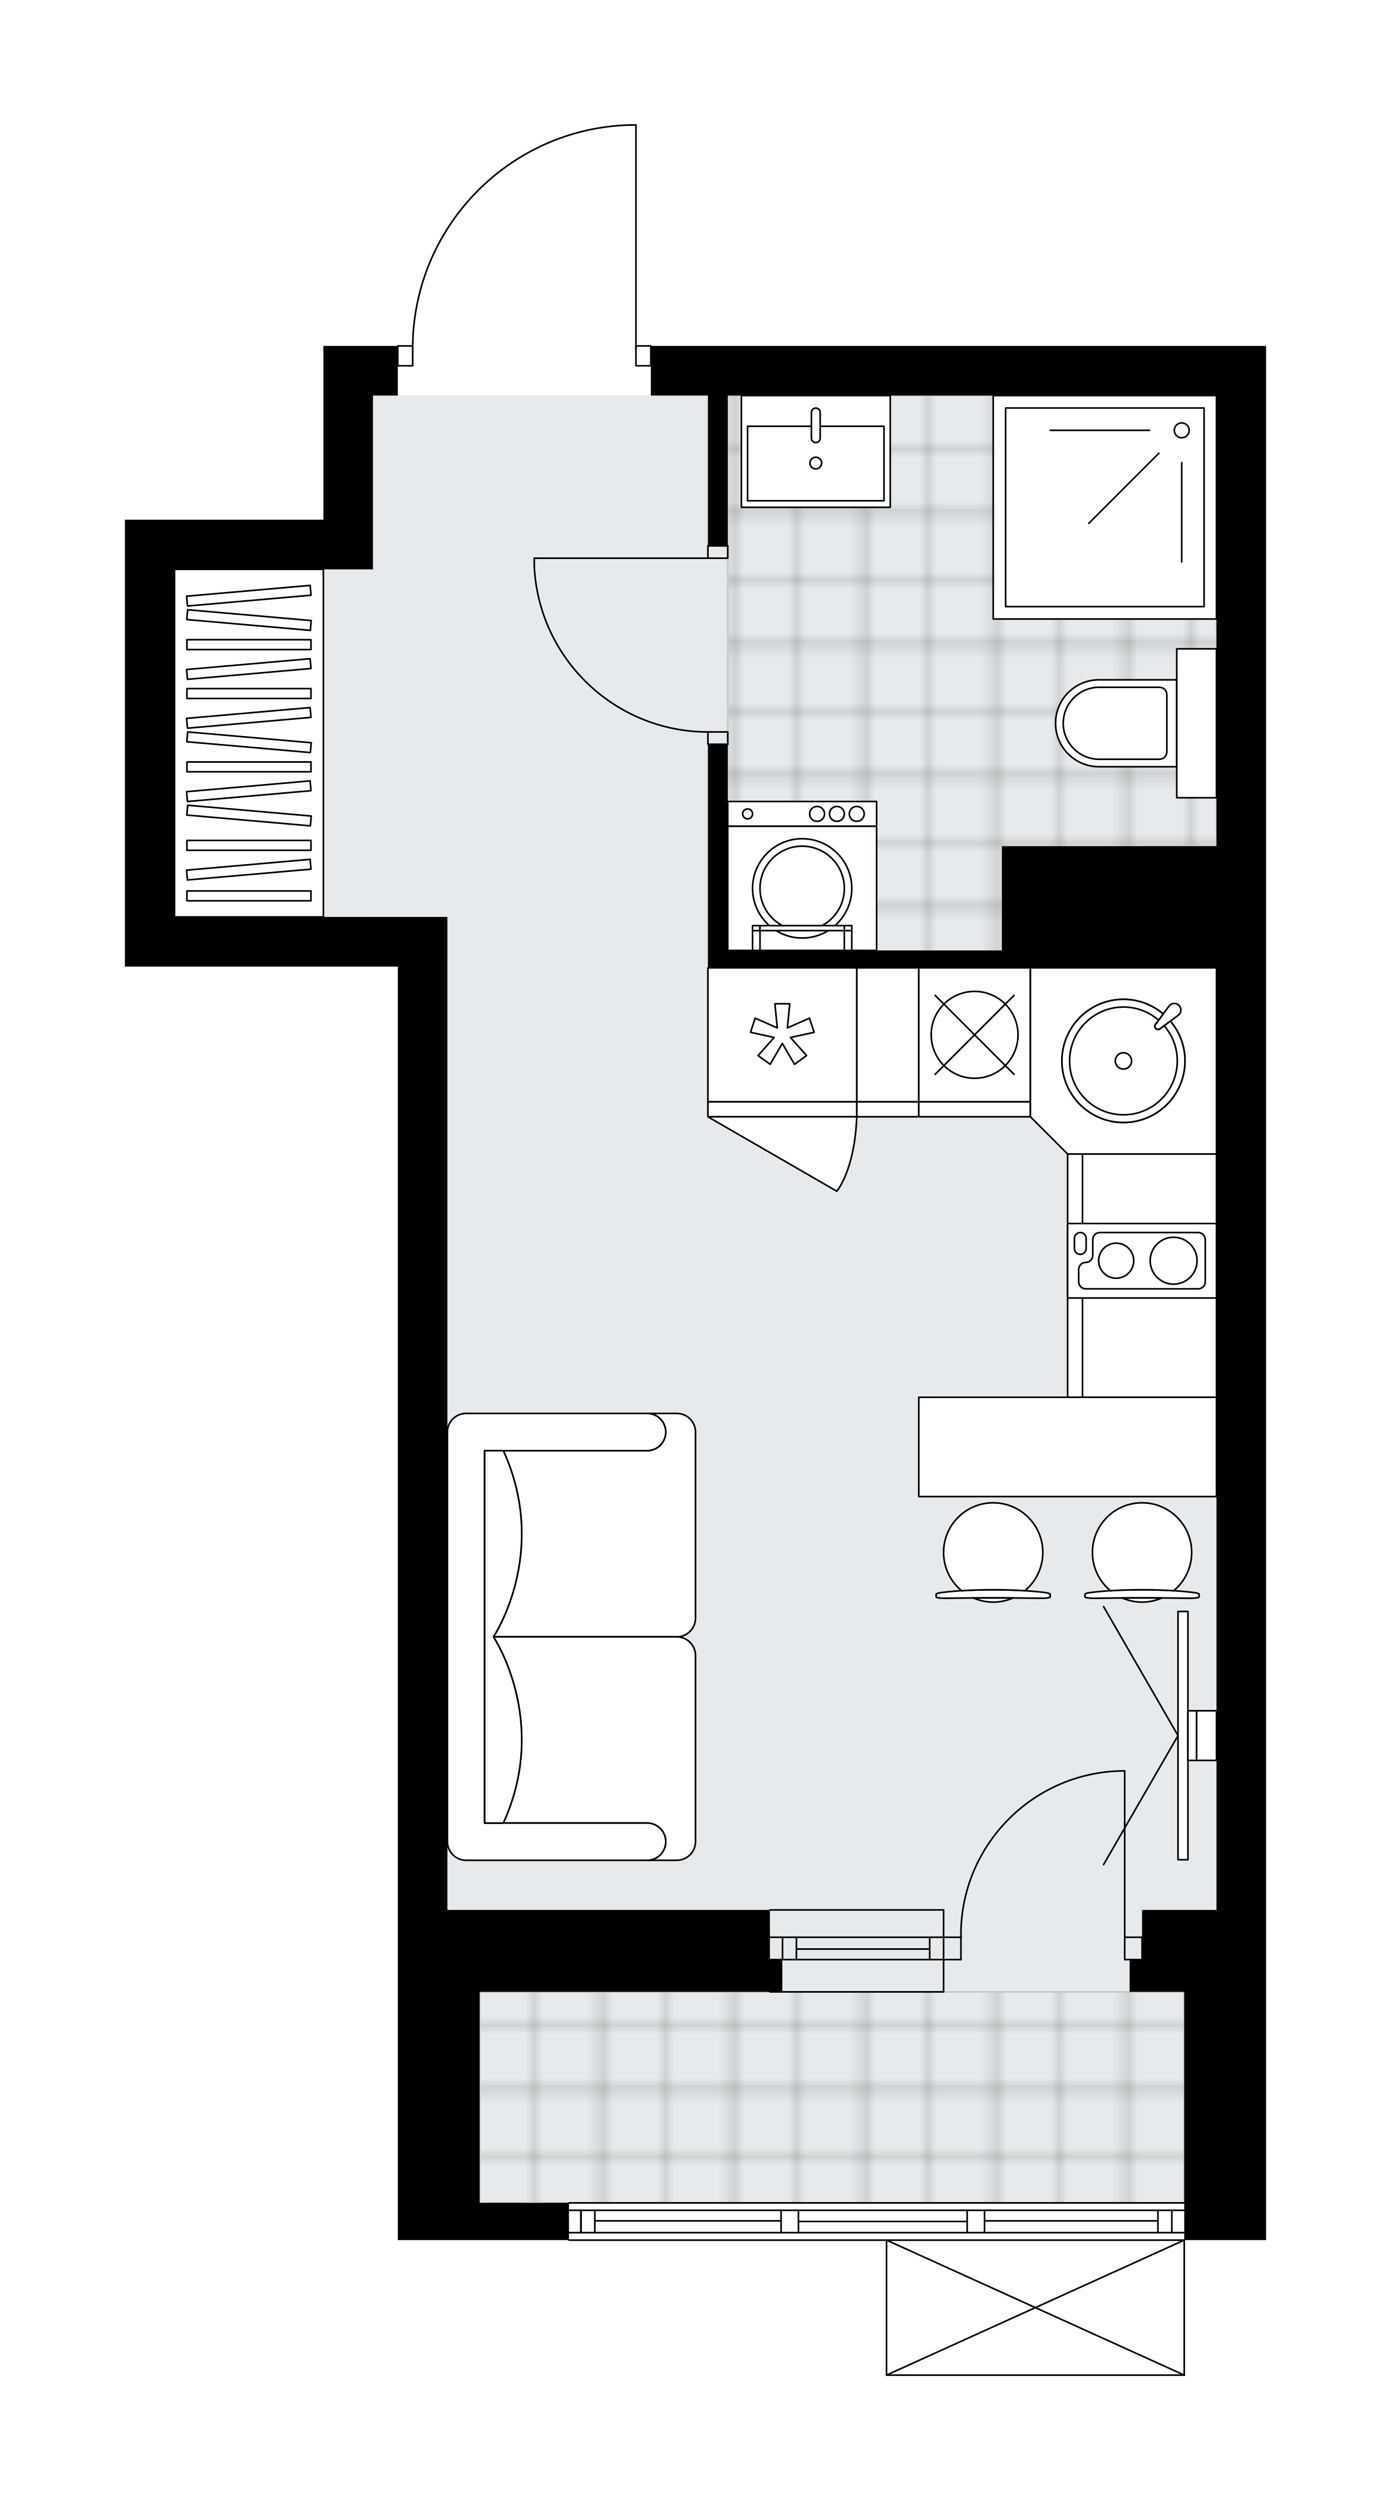 <svg xmlns="http://www.w3.org/2000/svg" xmlns:xlink="http://www.w3.org/1999/xlink" height="2000px" id="Layer_1" style="enable-background:new 0 0 1113.53 2000;" version="1.1" viewBox="0 0 1113.53 2000" width="1113.53px" x="0px" y="0px" xml:space="preserve">
<style type="text/css">
	.st0{fill:none;}
	.st1{opacity:0.25;fill:none;stroke:#070606;stroke-width:0.4;stroke-miterlimit:10;}
	.st2{fill:#FFFFFF;}
	.st3{fill:#E7EAEC;}
	.st4{fill:url(#SVGID_1_);stroke:#C8C8C8;stroke-width:1.3;stroke-miterlimit:10;}
	
		.st5{fill:url(#SVGID_00000164509052963385756350000016567398167781182394_);stroke:#C8C8C8;stroke-width:1.3;stroke-miterlimit:10;}
	.st6{fill:none;stroke:#000000;stroke-width:1.3;stroke-linecap:round;stroke-linejoin:round;stroke-miterlimit:10;}
	.st7{fill:#FFFFFF;stroke:#000000;stroke-width:1.3;stroke-linecap:round;stroke-linejoin:round;stroke-miterlimit:10;}
	.st8{fill:none;stroke:#000000;stroke-width:1.3;stroke-linecap:round;stroke-linejoin:round;}
	.st9{fill:none;stroke:#000000;stroke-width:1.3;stroke-linecap:round;stroke-linejoin:round;stroke-dasharray:10.449,10.449;}
	.st10{fill:none;stroke:#000000;stroke-width:1.3;stroke-linecap:round;stroke-linejoin:round;stroke-dasharray:9.929,9.929;}
	.st11{font-family:'Arial-BoldMT','Arial'; font-weight:bold;}
	.st12{font-size:104.089px;}
	.st13{font-size:88.075px;}
	.st14{font-family: 'ArialMT','Arial';}
	.st15{font-size:40px;}
</style>
<pattern height="14.57" id="New_Pattern_Swatch_2" patternUnits="userSpaceOnUse" style="overflow:visible;" viewBox="7.49 -22.06 14.57 14.57" width="14.57" x="-443.46" y="-0.36">
	<g>
		<rect class="st0" height="14.57" width="14.57" x="7.49" y="-22.06" />
		<g>
			<rect class="st1" height="7.29" width="7.29" x="14.77" y="-7.49" />
		</g>
		<g>
			<rect class="st1" height="7.29" width="7.29" x="0.2" y="-7.49" />
		</g>
		<g>
			<rect class="st1" height="7.29" width="7.29" x="22.06" y="-14.77" />
		</g>
		<g>
			<rect class="st1" height="7.29" width="7.29" x="7.49" y="-14.77" />
			<rect class="st1" height="7.29" width="7.29" x="14.77" y="-22.06" />
		</g>
		<g>
			<rect class="st1" height="7.29" width="7.29" x="0.2" y="-22.06" />
		</g>
		<g>
			<rect class="st1" height="7.29" width="7.29" x="22.06" y="-29.35" />
		</g>
		<g>
			<rect class="st1" height="7.29" width="7.29" x="7.49" y="-29.35" />
		</g>
	</g>
</pattern>
<path class="st2" d="M1013.53,276.73v1251.14V1792h-64.89v108c0,0,0,0.01,0,0.01c0,0.04-0.02,0.07-0.02,0.11  c-0.01,0.05-0.01,0.1-0.03,0.15c0,0,0,0,0,0.01c0,0.01-0.01,0.01-0.01,0.01c-0.05,0.1-0.12,0.17-0.2,0.23  c-0.02,0.02-0.04,0.03-0.06,0.04c-0.09,0.05-0.2,0.09-0.31,0.09H709.68c-0.12,0-0.22-0.04-0.31-0.09c-0.02-0.01-0.04-0.03-0.06-0.04  c-0.08-0.06-0.16-0.14-0.2-0.23c0-0.01-0.01-0.01-0.01-0.01c0,0,0,0,0-0.01c-0.02-0.04-0.02-0.1-0.03-0.15  c-0.01-0.04-0.02-0.07-0.02-0.11c0,0,0-0.01,0-0.01v-107.35H455.48c-0.36,0-0.65-0.29-0.65-0.65h-70.84h-65.54v-264.13V773.22  H139.72H100V455.46v-39.72h158.88V276.73h39.72h19.21c0-0.36,0.29-0.65,0.65-0.65h11.3c0.67-45.95,18.59-89.31,50.67-122.35  c32.7-33.68,76.54-52.99,123.46-54.38c0,0,0.01,0,0.01,0c0,0,0.01,0,0.01,0h5.21c0.36,0,0.65,0.29,0.65,0.65v176.08h11.27  c0.36,0,0.65,0.29,0.65,0.65h452.15H1013.53z" id="background" />
<g id="floor">
	<polygon class="st3" points="358.17,316.45 298.59,316.45 298.59,454.53 139.72,454.53 139.72,733.5 298.59,733.5 298.59,766.26    358.17,766.26 358.17,1762.22 973.82,1762.22 973.82,766.26 973.82,316.45  " />
	<pattern id="SVGID_1_" patternTransform="matrix(0 7.006 -7.006 0 -43659.754 41666.594)" xlink:href="#New_Pattern_Swatch_2">
	</pattern>
	<rect class="st4" height="168.81" width="564.01" x="383.99" y="1593.41" />
	
		<pattern id="SVGID_00000161593022644581172250000002030085939564205218_" patternTransform="matrix(0 7.006 -7.006 0 -43659.754 41666.594)" xlink:href="#New_Pattern_Swatch_2">
	</pattern>
	
		<polygon points="   917.28,676.9 973.82,676.9 973.82,316.45 582.58,316.45 582.58,766.26 917.28,766.26  " style="fill:url(#SVGID_00000161593022644581172250000002030085939564205218_);stroke:#C8C8C8;stroke-width:1.3;stroke-miterlimit:10;" />
	<g id="LWPOLYLINE_00000158749355077503297100000018407427925672585883_">
		<rect class="st6" height="9.93" width="15.89" x="566.7" y="436.6" />
	</g>
	<g id="LWPOLYLINE_00000022524283980724184020000011072334966811045548_">
		<rect class="st6" height="9.93" width="15.89" x="566.7" y="585.54" />
	</g>
	<g id="LINE_00000132056262215671523170000002300093120864756100_">
		<line class="st6" x1="566.7" x2="582.58" y1="436.6" y2="436.6" />
	</g>
	<g id="LINE_00000001623772470544548900000010599153887546087099_">
		<line class="st6" x1="566.7" x2="582.58" y1="595.47" y2="595.47" />
	</g>
	<g id="LINE_00000110465596968523445350000014613448978571609994_">
		<line class="st6" x1="566.7" x2="427.68" y1="446.53" y2="446.53" />
	</g>
	<g id="ARC_00000104676386844591719300000003978967580761597601_">
		<path class="st6" d="M566.7,585.54c-74.46-0.05-135.71-58.67-139.02-133.06" />
	</g>
	<g id="LINE_00000027587424578750345310000017277475085330161328_">
		<line class="st6" x1="427.68" x2="427.68" y1="446.53" y2="452.49" />
	</g>
	<g id="LWPOLYLINE_00000095304474364559256870000013095749856068573850_">
		<rect class="st6" height="15.89" width="11.92" x="318.45" y="276.73" />
	</g>
	<g id="LWPOLYLINE_00000068662215171786595930000014806476224703004858_">
		<rect class="st6" height="15.89" width="11.92" x="509.1" y="276.73" />
	</g>
	<g id="LWPOLYLINE_00000141417021659020144700000001708533240937072279_">
		<path class="st6" d="M503.9,100c-96.65,2.86-173.52,82.04-173.53,178.73" />
	</g>
	<g id="LINE_00000073723237418434367820000016091318363612432032_">
		<line class="st6" x1="509.1" x2="509.1" y1="278.73" y2="100" />
	</g>
	<g id="LINE_00000031925174940814013100000003639819503563589550_">
		<line class="st6" x1="509.1" x2="503.9" y1="100" y2="100" />
	</g>
	<g id="ARC_00000032606303888710354160000009581480384998959745_">
		<path class="st6" d="M769.26,1549.72c-0.01-0.65-0.01-1.3-0.01-1.95c-0.01-72.4,58.68-131.1,131.09-131.11" />
	</g>
	<g id="LINE_00000009573494515994370810000003289838474880981686_">
		<line class="st6" x1="900.34" x2="900.34" y1="1549.72" y2="1416.66" />
	</g>
	<g id="LINE_00000151507454610084384270000002989342064268068278_">
		<line class="st6" x1="755.36" x2="769.26" y1="1549.72" y2="1549.72" />
	</g>
	<g id="LINE_00000029037340604063646830000003368703827186380703_">
		<line class="st6" x1="769.26" x2="769.26" y1="1549.72" y2="1567.59" />
	</g>
	<g id="LINE_00000145768026067270624440000017613543052184231866_">
		<line class="st6" x1="769.26" x2="755.36" y1="1567.59" y2="1567.59" />
	</g>
	<g id="LINE_00000062913749470264387390000014600793430587258808_">
		<line class="st6" x1="914.24" x2="900.34" y1="1567.59" y2="1567.59" />
	</g>
	<g id="LINE_00000048502281289238521990000008605298592602437249_">
		<line class="st6" x1="900.34" x2="900.34" y1="1567.59" y2="1549.72" />
	</g>
	<g id="LINE_00000040539145913889380140000001928962650352989628_">
		<line class="st6" x1="900.34" x2="914.24" y1="1549.72" y2="1549.72" />
	</g>
	<g id="LINE_00000173156651319407798070000003674287246693144470_">
		<line class="st6" x1="914.24" x2="914.24" y1="1567.59" y2="1549.72" />
	</g>
	<g id="LINE_00000111168639643822805860000003355755976135266700_">
		<line class="st6" x1="755.36" x2="616.35" y1="1549.72" y2="1549.72" />
	</g>
	<g id="LINE_00000156583110857021067220000009654914765526099846_">
		<line class="st6" x1="755.36" x2="616.35" y1="1567.59" y2="1567.59" />
	</g>
	<g id="LINE_00000018196240902680442950000014901790773545816966_">
		<line class="st6" x1="744.24" x2="637.54" y1="1559.15" y2="1559.15" />
	</g>
	<g id="LINE_00000118364775929492735140000013296180522518459067_">
		<line class="st6" x1="626.42" x2="626.42" y1="1549.72" y2="1567.59" />
	</g>
	<g id="LINE_00000057856534892814835400000015033356144302654616_">
		<line class="st6" x1="744.24" x2="744.24" y1="1549.72" y2="1567.59" />
	</g>
	<g id="LINE_00000077311291978531026150000011273267326049095357_">
		<line class="st6" x1="755.36" x2="616.35" y1="1527.87" y2="1527.87" />
	</g>
	<g id="LINE_00000097501486027442884420000006844756473827665549_">
		<line class="st6" x1="616.35" x2="755.36" y1="1593.41" y2="1593.41" />
	</g>
	<g id="LINE_00000018212305588922498780000017298558120558559616_">
		<line class="st6" x1="637.54" x2="637.54" y1="1549.71" y2="1567.58" />
	</g>
	<g id="LINE_00000165233438862371638320000004178170447887190916_">
		<line class="st6" x1="755.36" x2="755.36" y1="1527.87" y2="1593.41" />
	</g>
	<g id="LINE_00000157309111565873122630000004976954667644853660_">
		<line class="st6" x1="455.48" x2="948" y1="1762.22" y2="1762.22" />
	</g>
	<g id="LINE_00000136372545923267674850000003458703015391296913_">
		<line class="st6" x1="465.06" x2="465.06" y1="1768.17" y2="1786.05" />
	</g>
	<g id="LINE_00000015355256943772262810000008950767705965225145_">
		<line class="st6" x1="938.07" x2="938.07" y1="1768.17" y2="1786.05" />
	</g>
	<g id="LINE_00000181072780301888239220000011345834772356449670_">
		<line class="st6" x1="625.28" x2="476.18" y1="1776.61" y2="1776.61" />
	</g>
	<g id="LINE_00000103954197612036963050000015567254200146278321_">
		<line class="st6" x1="926.95" x2="788.13" y1="1776.61" y2="1776.61" />
	</g>
	<g id="LINE_00000044162696492925812920000006389295886736851085_">
		<line class="st6" x1="926.95" x2="926.95" y1="1786.05" y2="1768.17" />
	</g>
	<g id="LINE_00000008847212801244409420000017671882027217672323_">
		<line class="st6" x1="465.06" x2="465.06" y1="1768.17" y2="1786.05" />
	</g>
	<g id="LINE_00000130621416096627897040000013664376504353908914_">
		<line class="st6" x1="476.18" x2="476.18" y1="1786.05" y2="1768.17" />
	</g>
	<g id="LINE_00000041292187262217689350000013021660202365143984_">
		<line class="st6" x1="639.18" x2="639.18" y1="1768.17" y2="1786.05" />
	</g>
	<g id="LINE_00000078024883046435355940000013128553369414810008_">
		<line class="st6" x1="639.18" x2="625.28" y1="1786.05" y2="1786.05" />
	</g>
	<g id="LINE_00000132059262920465811510000018045102519906706065_">
		<line class="st6" x1="625.28" x2="625.28" y1="1786.05" y2="1768.17" />
	</g>
	<g id="LINE_00000047051691152844692660000006672712997260478875_">
		<line class="st6" x1="625.28" x2="639.18" y1="1768.17" y2="1768.17" />
	</g>
	<g id="LINE_00000080893403833159767750000008193681377058027960_">
		<line class="st6" x1="948" x2="455.48" y1="1792" y2="1792" />
	</g>
	<g id="LINE_00000101101842610719625290000000215761642361058236_">
		<line class="st6" x1="788.13" x2="788.13" y1="1768.17" y2="1786.05" />
	</g>
	<g id="LINE_00000114038294391225561920000002791471746464901258_">
		<line class="st6" x1="788.13" x2="774.23" y1="1786.05" y2="1786.05" />
	</g>
	<g id="LINE_00000161593759511729607230000007892398060692499847_">
		<line class="st6" x1="774.23" x2="774.23" y1="1786.05" y2="1768.17" />
	</g>
	<g id="LINE_00000118376599384742224230000012945277735142890913_">
		<line class="st6" x1="774.23" x2="788.13" y1="1768.17" y2="1768.17" />
	</g>
	<g id="LINE_00000007397070220851711290000005958449190672227492_">
		<line class="st6" x1="774.23" x2="639.18" y1="1777.11" y2="1777.11" />
	</g>
	<g id="LWPOLYLINE_00000163064156386389455540000008261007542185251501_">
		<line class="st6" x1="788.13" x2="948" y1="1768.17" y2="1768.17" />
	</g>
	<g id="LWPOLYLINE_00000115512889179578129520000010209641314423095168_">
		<line class="st6" x1="774.23" x2="639.18" y1="1768.17" y2="1768.17" />
	</g>
	<g id="LWPOLYLINE_00000177447025187501315770000013502255721038981001_">
		<line class="st6" x1="625.28" x2="455.48" y1="1768.17" y2="1768.17" />
	</g>
	<g id="LWPOLYLINE_00000090986227463960554530000007862523804890682753_">
		<line class="st6" x1="788.13" x2="948" y1="1786.05" y2="1786.05" />
	</g>
	<g id="LWPOLYLINE_00000068653294451856038610000003153941119305713796_">
		<line class="st6" x1="774.23" x2="639.18" y1="1786.05" y2="1786.05" />
	</g>
	<g id="LWPOLYLINE_00000150104262002595232590000015937959881358923148_">
		<line class="st6" x1="625.28" x2="455.48" y1="1786.05" y2="1786.05" />
	</g>
	<g id="LINE_00000103948380730622436090000017986805370815229859_">
		<line class="st6" x1="948" x2="709.68" y1="1900" y2="1900" />
	</g>
	<g id="LINE_00000041271179988100325240000017511715900305083581_">
		<line class="st6" x1="709.68" x2="709.68" y1="1900" y2="1792" />
	</g>
	<g id="LINE_00000114070695802317961560000012687801282167465888_">
		<line class="st6" x1="948" x2="948" y1="1792" y2="1900" />
	</g>
	<g id="LWPOLYLINE_00000142151891269358113390000003332587914400081052_">
		<line class="st6" x1="709.68" x2="948" y1="1792" y2="1900" />
	</g>
	<g id="LWPOLYLINE_00000167396505325695829750000015018831597985075585_">
		<line class="st6" x1="948" x2="709.68" y1="1792" y2="1900" />
	</g>
	<g>
		<polygon points="616.35,1527.87 383.99,1527.87 358.17,1527.87 358.17,773.22 358.17,733.5 139.72,733.5 139.72,455.46     298.59,455.46 298.59,415.75 298.59,316.45 318.45,316.45 318.45,276.73 298.59,276.73 258.88,276.73 258.88,415.75 100,415.75     100,455.46 100,773.22 139.72,773.22 318.45,773.22 318.45,1527.87 318.45,1792 383.99,1792 455.48,1792 455.48,1762.22     383.99,1762.22 383.99,1593.41 626.28,1593.41 626.28,1567.59 616.35,1567.59   " />
		<polygon points="973.82,276.73 521.02,276.73 521.02,316.45 566.7,316.45 566.7,436.6 582.58,436.6 582.58,316.45 973.82,316.45     973.82,676.9 802.03,676.9 802.03,760.31 582.58,760.31 582.58,595.47 566.7,595.47 566.7,760.31 566.7,774.21 802.03,774.21     973.82,774.21 973.82,1527.87 948,1527.87 914.24,1527.87 914.24,1567.59 904.31,1567.59 904.31,1593.41 948,1593.41 948,1792     1013.53,1792 1013.53,1527.87 1013.53,276.73   " />
	</g>
</g>
<g id="mebel">
	<g>
		<rect class="st7" height="278.03" width="119.16" x="139.72" y="455.46" />
		<g>
			<rect class="st7" height="7.89" width="99.3" x="149.65" y="511.76" />
			<rect class="st7" height="7.89" width="99.3" x="149.65" y="550.86" />
			<rect class="st7" height="7.89" width="99.3" x="149.65" y="609.52" />
			
				<rect class="st7" height="7.89" transform="matrix(0.996 0.087 -0.087 0.996 44.002 -15.482)" width="99.3" x="149.65" y="492.21" />
			
				<rect class="st7" height="7.89" transform="matrix(0.996 0.087 -0.087 0.996 52.521 -15.11)" width="99.3" x="149.65" y="589.97" />
			
				<rect class="st7" height="7.89" transform="matrix(0.996 -0.087 0.087 0.996 -40.781 19.183)" width="99.3" x="149.65" y="472.66" />
			
				<rect class="st7" height="7.89" transform="matrix(0.996 -0.087 0.087 0.996 -45.893 19.407)" width="99.3" x="149.65" y="531.31" />
			
				<rect class="st7" height="7.89" transform="matrix(0.996 -0.087 0.087 0.996 -49.3 19.555)" width="99.3" x="149.65" y="570.41" />
			
				<rect class="st7" height="7.89" transform="matrix(0.996 0.087 -0.087 0.996 57.633 -14.887)" width="99.3" x="149.65" y="648.62" />
			
				<rect class="st7" height="7.89" transform="matrix(0.996 -0.087 0.087 0.996 -54.412 19.779)" width="99.3" x="149.65" y="629.07" />
			<rect class="st7" height="7.89" width="99.3" x="149.65" y="672.3" />
			<rect class="st7" height="7.89" width="99.3" x="149.65" y="712.72" />
			
				<rect class="st7" height="7.89" transform="matrix(0.996 -0.087 0.087 0.996 -59.884 20.018)" width="99.3" x="149.65" y="691.85" />
		</g>
	</g>
	<g>
		
			<rect class="st7" height="107.24" transform="matrix(-8.250840e-11 1 -1 -8.250840e-11 1940.66 100.271)" width="194.62" x="822.88" y="966.84" />
		
			<rect class="st7" height="11.92" transform="matrix(-8.250840e-11 1 -1 -8.250840e-11 1881.082 159.849)" width="194.62" x="763.31" y="1014.51" />
	</g>
	<g>
		<rect class="st7" height="107.24" width="49.65" x="685.85" y="774.21" />
		<rect class="st7" height="11.92" width="49.65" x="685.85" y="881.45" />
	</g>
	<g>
		<path class="st7" d="M518.04,1160.47L518.04,1160.47c8.23,0,14.89-6.67,14.89-14.89l0,0c0-8.23-6.67-14.89-14.89-14.89h0h23.78    c8.26,0,14.95,6.69,14.95,14.95v148.82c0,8.23-6.73,14.97-14.97,14.97l-146.8,0c0,0,45.18-67.17,7.92-148.94H518.04z" />
		<path class="st7" d="M518.04,1458.37L518.04,1458.37c8.23,0,14.89,6.67,14.89,14.89v0c0,8.23-6.67,14.89-14.89,14.89h0h23.78    c8.26,0,14.95-6.69,14.95-14.95v-148.82c0-8.23-6.73-14.97-14.97-14.97l-146.8,0c0,0,45.18,67.17,7.92,148.94H518.04z" />
		<path class="st7" d="M373.07,1130.69h144.97c8.23,0,14.89,6.67,14.89,14.89l0,0c0,8.23-6.67,14.89-14.89,14.89H387.96v297.89    h130.08c8.23,0,14.89,6.67,14.89,14.89l0,0c0,8.23-6.67,14.89-14.89,14.89H373.07c-8.23,0-14.89-6.67-14.89-14.89v-327.68    C358.17,1137.39,364.88,1130.69,373.07,1130.69z" />
		<path class="st7" d="M402.92,1458.37c37.27-81.77-7.92-148.94-7.92-148.94v-0.01c0,0,45.18-67.17,7.92-148.94h-14.96v297.89    L402.92,1458.37z" />
	</g>
	<g>
		<g>
			<g id="LINE_00000143596663000035524470000015435594904743993240_">
				<path class="st7" d="M872.95,1273.96c24.04-3.02,58.54-3.02,82.58,0c2.78,0.35,4.39,0.87,4.39,1.42v0.14v1.96      c0,0.59-3.11,1.07-6.95,1.07c-25.75-0.41-51.7-0.41-77.45,0c-3.84,0-6.95-0.48-6.95-1.07v-1.96v-0.14      C868.56,1274.83,870.17,1274.31,872.95,1273.96z" />
			</g>
			<g>
				<path class="st7" d="M898.52,1278.37c4.82,2.08,10.13,3.25,15.72,3.25s10.9-1.16,15.72-3.25      C919.47,1278.3,909,1278.3,898.52,1278.37z" />
				<path class="st7" d="M888.94,1272.52c16.19-1.05,34.4-1.05,50.6,0c8.81-7.29,14.42-18.3,14.42-30.62      c0-21.94-17.78-39.72-39.72-39.72c-21.94,0-39.72,17.78-39.72,39.72C874.52,1254.22,880.13,1265.23,888.94,1272.52z" />
			</g>
		</g>
		<g>
			<g id="LINE_00000104671358260441298320000009673882524968573596_">
				<path class="st7" d="M753.79,1273.96c24.04-3.02,58.54-3.02,82.58,0c2.78,0.35,4.39,0.87,4.39,1.42v0.14v1.96      c0,0.59-3.11,1.07-6.95,1.07c-25.75-0.41-51.7-0.41-77.45,0c-3.84,0-6.95-0.48-6.95-1.07v-1.96v-0.14      C749.4,1274.83,751.01,1274.31,753.79,1273.96z" />
			</g>
			<g>
				<path class="st7" d="M779.36,1278.37c4.82,2.08,10.13,3.25,15.72,3.25s10.9-1.16,15.72-3.25      C800.31,1278.3,789.85,1278.3,779.36,1278.37z" />
				<path class="st7" d="M769.78,1272.52c16.19-1.05,34.4-1.05,50.6,0c8.81-7.29,14.42-18.3,14.42-30.62      c0-21.94-17.78-39.72-39.72-39.72c-21.94,0-39.72,17.78-39.72,39.72C755.36,1254.22,760.97,1265.23,769.78,1272.52z" />
			</g>
		</g>
		
			<rect class="st7" height="79.44" transform="matrix(-1 -8.994462e-11 8.994462e-11 -1 1709.317 2314.991)" width="238.31" x="735.5" y="1117.78" />
	</g>
	<g>
		<g>
			<g id="LINE_00000077287796492636932540000005408028629063134118_">
				<line class="st7" x1="943.03" x2="883.45" y1="1388.41" y2="1491.6" />
			</g>
			<g id="LINE_00000060723454362282483570000017498508373106576268_">
				<line class="st7" x1="943.03" x2="883.45" y1="1388.41" y2="1285.22" />
			</g>
		</g>
		<rect class="st7" height="198.59" width="7.94" x="943.03" y="1289.11" />
		
			<rect class="st7" height="39.72" transform="matrix(-1 -1.224647e-16 1.224647e-16 -1 1908.904 2776.816)" width="6.95" x="950.98" y="1368.55" />
		<rect class="st7" height="39.72" width="15.89" x="957.93" y="1368.55" />
	</g>
	<g>
		<path class="st7" d="M844.99,578.59L844.99,578.59c0-19.19,15.56-34.75,34.75-34.75h62.29v69.51h-62.29    C860.55,613.35,844.99,597.79,844.99,578.59z" />
		
			<rect class="st7" height="31.78" transform="matrix(2.129791e-13 1 -1 2.129791e-13 1536.521 -379.335)" width="119.16" x="898.35" y="562.71" />
		<path class="st7" d="M851.15,578.59L851.15,578.59c0-15.9,12.89-28.8,28.8-28.8h48.19c3.29,0,5.96,2.67,5.96,5.96v45.68    c0,3.29-2.67,5.96-5.96,5.96h-48.19C864.05,607.39,851.15,594.5,851.15,578.59z" />
	</g>
	<g>
		<g>
			
				<rect class="st7" height="19.86" transform="matrix(-1 -8.930336e-11 8.930336e-11 -1 1284.325 1302.16)" width="119.16" x="582.58" y="641.15" />
			
				<rect class="st7" height="99.3" transform="matrix(-1 -8.930336e-11 8.930336e-11 -1 1284.325 1421.317)" width="119.16" x="582.58" y="661.01" />
			<g id="CIRCLE_00000156545181721167525200000005003447507705981064_">
				<circle class="st7" cx="642.16" cy="710.66" r="39.72" />
			</g>
			<g id="CIRCLE_00000023238923953347337900000012358443522910625696_">
				<circle class="st7" cx="642.16" cy="710.66" r="33.76" />
			</g>
			<g id="CIRCLE_00000143586619537908084710000009011926390853154952_">
				<circle class="st7" cx="598.47" cy="651.08" r="3.97" />
			</g>
			<g id="CIRCLE_00000117676737915924582230000012167433165106017448_">
				<circle class="st7" cx="654.08" cy="651.08" r="5.96" />
			</g>
			<g id="CIRCLE_00000066482409183846841750000007349397212291359395_">
				<circle class="st7" cx="669.97" cy="651.08" r="5.96" />
			</g>
			<g id="CIRCLE_00000119112917617406645520000011337216697956013738_">
				<circle class="st7" cx="685.85" cy="651.08" r="5.96" />
			</g>
		</g>
		<g>
			
				<rect class="st7" height="15.89" transform="matrix(-1 -8.334990e-11 8.334990e-11 -1 1357.805 1504.726)" width="5.96" x="675.92" y="744.42" />
			
				<rect class="st7" height="3.97" transform="matrix(-1 -8.334990e-11 8.334990e-11 -1 1357.805 1484.867)" width="5.96" x="675.92" y="740.45" />
			
				<rect class="st7" height="15.89" transform="matrix(-1 -8.121294e-11 8.121294e-11 -1 1210.845 1504.726)" width="5.96" x="602.44" y="744.42" />
			
				<rect class="st7" height="3.97" transform="matrix(-1 -8.121294e-11 8.121294e-11 -1 1210.845 1484.867)" width="5.96" x="602.44" y="740.45" />
			<rect class="st7" height="3.97" width="67.52" x="608.4" y="740.45" />
		</g>
	</g>
	<g>
		<rect class="st7" height="178.73" width="178.73" x="795.08" y="316.45" />
		<rect class="st7" height="158.88" width="158.88" x="805.01" y="326.38" />
		<circle class="st7" cx="946.01" cy="344.25" r="5.96" />
		<line class="st7" x1="920.19" x2="840.76" y1="344.25" y2="344.25" />
		<line class="st7" x1="927.76" x2="871.59" y1="362.51" y2="418.68" />
		<line class="st7" x1="946.01" x2="946.01" y1="370.07" y2="449.51" />
	</g>
	<g>
		<rect class="st7" height="89.37" width="119.16" x="593.5" y="316.45" />
		<rect class="st7" height="59.58" width="109.23" x="598.45" y="341.01" />
		<path class="st7" d="M653.06,354.06L653.06,354.06c-1.94,0-3.51-1.57-3.51-3.51v-20.59c0-1.94,1.57-3.51,3.51-3.51l0,0    c1.94,0,3.51,1.57,3.51,3.51v20.59C656.58,352.48,655,354.06,653.06,354.06z" />
		<circle class="st7" cx="653.06" cy="370.42" r="4.67" />
	</g>
	<g>
		
			<rect class="st7" height="107.24" transform="matrix(-1 -1.224647e-16 1.224647e-16 -1 1252.55 1655.658)" width="119.16" x="566.7" y="774.21" />
		
			<rect class="st7" height="11.92" transform="matrix(-1 -1.224647e-16 1.224647e-16 -1 1252.55 1774.815)" width="119.16" x="566.7" y="881.45" />
		<polygon class="st7" points="630.31,822.28 632.23,803 620.32,803 622.24,822.28 604.51,814.49 600.82,825.82 619.75,829.95     606.86,844.41 616.5,851.41 626.28,834.69 636.05,851.41 645.69,844.41 632.8,829.95 651.73,825.82 648.04,814.49   " />
		<path class="st7" d="M566.7,893.37l103.19,59.58c0,0,14.38-16.77,15.96-59.58H566.7z" />
	</g>
	<g>
		<rect class="st7" height="107.24" width="89.37" x="735.5" y="774.21" />
		<rect class="st7" height="11.92" width="89.37" x="735.5" y="881.45" />
		<circle class="st7" cx="780.19" cy="827.83" r="34.75" />
		<line class="st7" x1="811.78" x2="748.59" y1="796.23" y2="859.43" />
		<line class="st7" x1="811.78" x2="748.59" y1="859.43" y2="796.23" />
	</g>
	<g>
		
			<rect class="st7" height="119.16" transform="matrix(-1.836970e-16 1 -1 -1.836970e-16 1922.787 94.313)" width="59.58" x="884.45" y="948.97" />
		<path class="st7" d="M959.21,985.99h-78.8c-3.11,0-5.63,2.52-5.63,5.63v12.63c0,3.11-2.52,5.63-5.63,5.63h0    c-3.11,0-5.63,2.52-5.63,5.63v9.88c0,3.11,2.52,5.63,5.63,5.63h90.06c3.11,0,5.63-2.52,5.63-5.63v-33.77    C964.84,988.51,962.32,985.99,959.21,985.99z" />
		<path class="st7" d="M860.1,998.77v-8.09c0-2.59,2.1-4.69,4.69-4.69l0,0c2.59,0,4.69,2.1,4.69,4.69v8.09    c0,2.59-2.1,4.69-4.69,4.69l0,0C862.2,1003.46,860.1,1001.36,860.1,998.77z" />
		<circle class="st7" cx="893.54" cy="1008.51" r="14.03" />
		<circle class="st7" cx="939.51" cy="1008.51" r="18.76" />
	</g>
	<g>
		<polygon class="st7" points="854.66,923.15 973.82,923.15 973.82,774.21 824.87,774.21 824.87,893.37   " />
		<g id="ARC_00000057867811431016114690000008236855810679239326_">
			<path class="st7" d="M935.85,804.83c0.3-0.41,0.67-0.77,1.07-1.07c2.33-1.74,5.62-1.25,7.36,1.07c1.74,2.33,1.25,5.62-1.07,7.36     l-14.91,11.11c-0.78,0.42-1.72,0.42-2.5,0c-1.28-0.69-1.75-2.29-1.06-3.56L935.85,804.83z" />
		</g>
		<path class="st7" d="M936.92,816.88l-8.61,6.42c-0.78,0.42-1.72,0.42-2.5,0c-1.28-0.69-1.75-2.29-1.06-3.56l6.42-8.61    c-8.59-7.28-19.68-11.69-31.82-11.69c-27.2,0-49.25,22.05-49.25,49.25c0,27.2,22.05,49.25,49.25,49.25    c27.2,0,49.25-22.05,49.25-49.25C948.59,836.55,944.19,825.46,936.92,816.88z" />
		<path class="st7" d="M936.92,816.88l-8.61,6.42c-0.78,0.42-1.72,0.42-2.5,0c-1.28-0.69-1.75-2.29-1.06-3.56l6.42-8.61    c-8.59-7.28-19.68-11.69-31.82-11.69c-27.2,0-49.25,22.05-49.25,49.25c0,27.2,22.05,49.25,49.25,49.25    c27.2,0,49.25-22.05,49.25-49.25C948.59,836.55,944.19,825.46,936.92,816.88z" />
		<path class="st7" d="M928.31,823.3c-0.78,0.42-1.72,0.42-2.5,0c-1.28-0.69-1.75-2.29-1.06-3.56l2.73-3.67    c-7.55-6.52-17.37-10.49-28.14-10.49c-23.81,0-43.11,19.3-43.11,43.11c0,23.81,19.3,43.11,43.11,43.11    c23.81,0,43.11-19.3,43.11-43.11c0-10.76-3.96-20.57-10.48-28.12L928.31,823.3z" />
		<circle class="st7" cx="899.34" cy="848.68" r="6.53" />
	</g>
</g>
</svg>